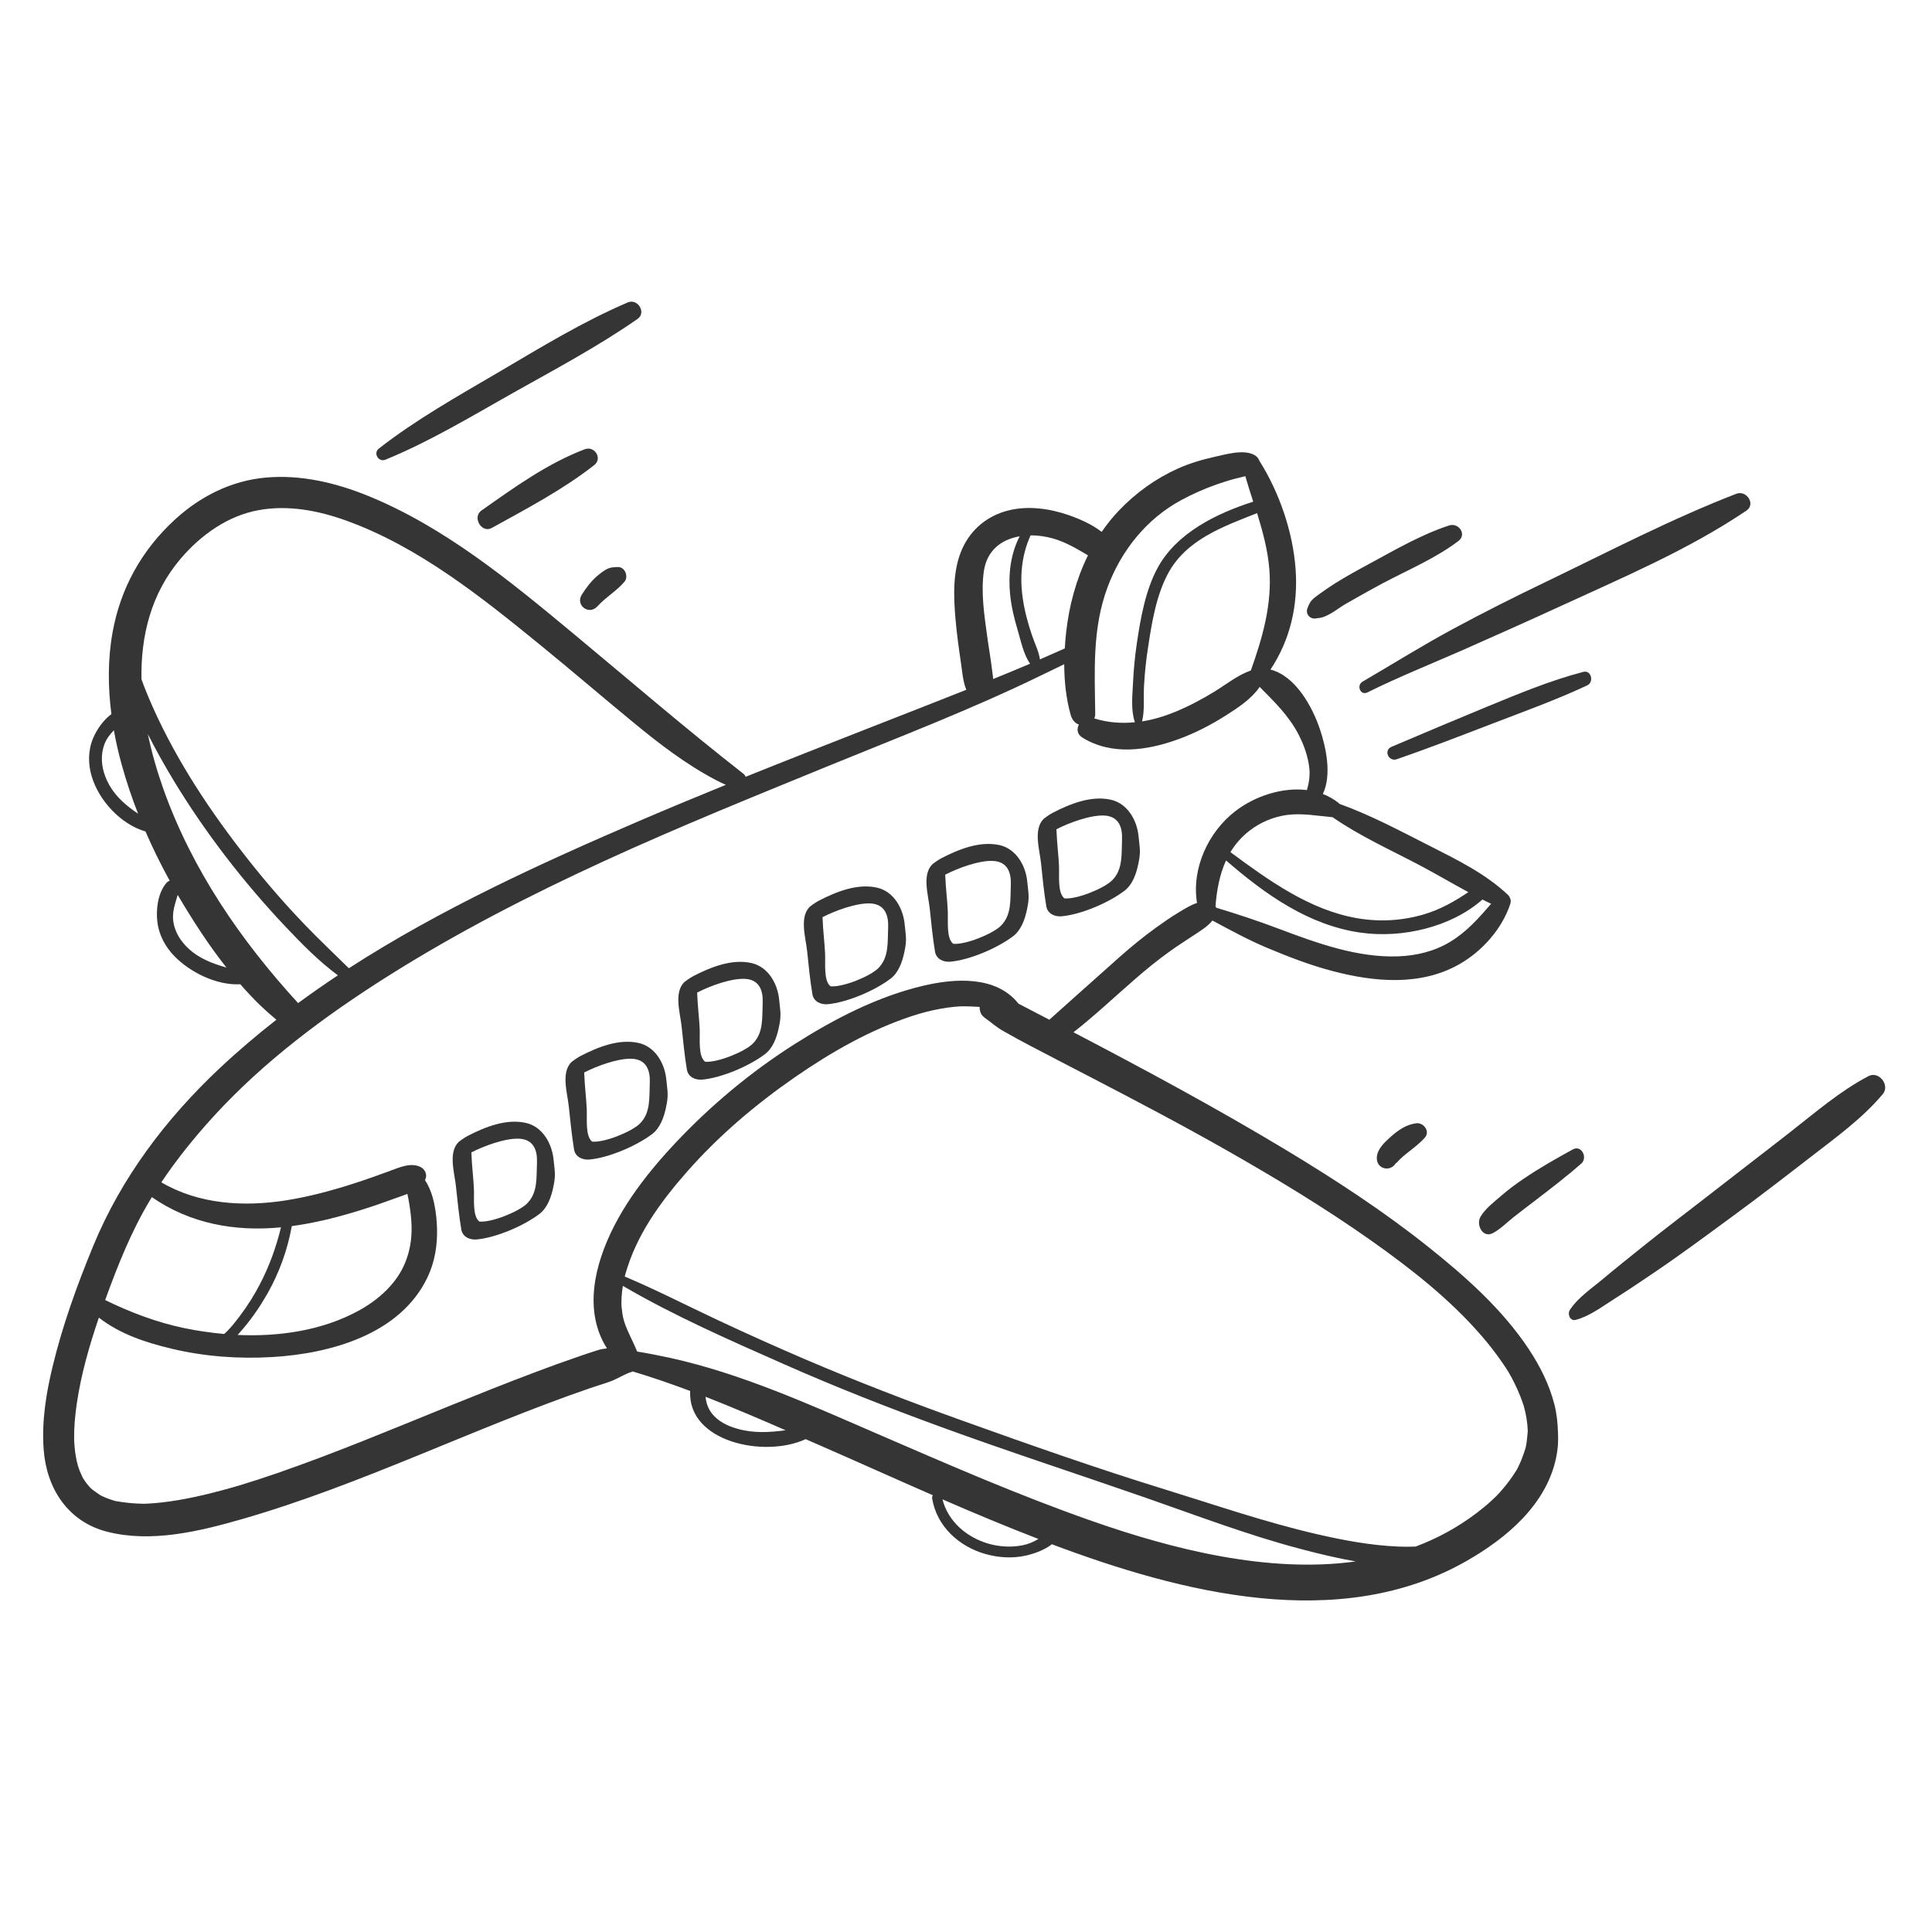 <?xml version="1.0" encoding="utf-8"?>
<svg xmlns="http://www.w3.org/2000/svg" id="Capa_1" style="enable-background:new 0 0 3000 3000;" version="1.1" viewBox="0 0 3000 3000" x="0px" y="0px">
<style type="text/css">
	.st0{fill:#353535;}
</style>
<g>
	<path class="st0" d="M2458.5,1043.3c-51.7,13.5-101.2,34.2-150.5,54.5c-49.3,20.4-98.4,41-147.4,61.9c-12.6,5.4-4.3,23.6,8.4,19.2&#xA;		c49.6-17.1,98.4-36.1,147.4-54.9c49.7-19.1,100.1-37.2,148.3-59.8C2475.4,1059.3,2471.1,1040,2458.5,1043.3z"/>
	<path class="st0" d="M2123.3,1075.2c48.5-24.1,98.9-44.2,148.5-66c49.7-22,99.4-44.1,148.8-66.8c99.2-45.7,200.4-88.3,291.2-149.5&#xA;		c15-10.1,0.1-32.2-15.6-26.2c-101.3,39.2-197.8,89.6-295.6,136.7c-48.3,23.2-96.1,47.2-143.2,72.6c-48.1,25.9-94.3,54.8-141.4,82.3&#xA;		C2105.8,1064,2112.3,1080.6,2123.3,1075.2z"/>
	<path class="st0" d="M2045.2,959.9c15.6-0.3,31.8-15,44.6-22.3c19-10.8,38-21.6,57.3-31.9c39.4-20.9,82-38.7,117.6-65.7&#xA;		c13.5-10.3,0.2-28.8-14.4-24.1c-42.5,13.8-82.6,37.1-121.9,58.4c-19.2,10.4-38.6,20.9-57,32.6c-8.5,5.5-16.9,11.2-25.1,17.2&#xA;		c-3.9,2.9-7.7,5.8-10.8,9.6c-1.3,1.6-6.6,12.3-4.1,8.4C2025.2,952.3,2034.1,963.1,2045.2,959.9z"/>
	<path class="st0" d="M2901.4,1671c-44.1,23-82.7,56.6-121.8,87.1c-38.7,30.3-77.8,60-116.5,90.3c-38.5,30.1-77.7,59.4-115.7,90.1&#xA;		c-19.3,15.6-38.8,31-57.8,47c-17.3,14.6-39.6,29.4-52,48.7c-4,6.3,0.3,17.6,9.2,15.3c21.6-5.7,41.4-20.9,60.1-32.7&#xA;		c21-13.3,41.6-27.2,62.3-41.2c41.3-28,81.4-57.8,121.6-87.3c40.4-29.6,80.1-60.2,119.7-90.9c39.1-30.3,81-60.3,113-98.4&#xA;		C2935.2,1685.2,2917.7,1662.5,2901.4,1671z"/>
	<path class="st0" d="M2318.7,1914.5c11.8-6.5,21.3-16.4,31.8-24.7c11.8-9.3,23.9-18.4,35.8-27.5c23.4-18,46.9-36,69.1-55.5&#xA;		c10.4-9.1,0.4-29.4-13.1-22c-26.3,14.4-52.4,29.2-77.2,46.1c-11.8,8-23.2,16.5-33.9,25.8c-10.9,9.5-25,20-32.3,32.7&#xA;		C2291.7,1901.8,2302.3,1923.5,2318.7,1914.5z"/>
	<path class="st0" d="M2168.1,1806c2-1.5,3.5-3.8,5.1-5.3c3.5-3.5,7.7-7,11.7-10.2c9.9-7.8,19.3-14.7,27.7-24.1&#xA;		c8.5-9.6-2.1-23.6-13.3-22.2c-16,1.9-28.9,11.2-40.7,21.8c-9.1,8.3-20.1,18.3-20.7,31.6c-0.7,18.2,22.1,23.2,30.2,7.4&#xA;		C2166.8,1807.7,2167.9,1806.1,2168.1,1806z"/>
	<path class="st0" d="M598.5,713.8c68.9-28.2,133-67,197.8-103.5c65.4-36.8,132-72.1,193.7-115.1c14.2-9.9,0.2-32.1-15.2-25.6&#xA;		c-69.4,29.7-134.1,69.2-199.1,107.5c-63.9,37.5-129,73.9-187.4,119.4C579,703.7,587.9,718.2,598.5,713.8z"/>
	<path class="st0" d="M908,697.6c-58.2,22.1-109.9,59.6-160.5,95.2c-14.5,10.2,0.2,35.8,16.1,27c54.2-29.9,110.2-59.3,159.1-97.6&#xA;		C936,711.9,923.2,691.8,908,697.6z"/>
	<path class="st0" d="M927.7,941.5c12.8-14.2,29.8-23.8,42-38.2c6.6-7.8,0.9-22.9-9.9-22.8c-7.1,0.1-13.1,0.4-19.3,4.2&#xA;		c-4.6,2.8-8.9,6-13,9.5c-9.6,8.2-17.2,18.4-24,29C892.9,939.8,914.6,956,927.7,941.5z"/>
	<path class="st0" d="M816.4,1743.6c-30.6-6.8-63.2,6.4-89.9,20.1c-5.6,2.9-13.6,8.8-14.2,9.4c-16.7,16.3-6.5,48-4.3,69&#xA;		c2.4,22.4,4.6,44.9,8.3,67c2,11.8,13.5,16.5,24,15.5c29.9-2.8,72.3-20.7,97.2-39.5c12.6-9.6,18.3-26.1,21.5-41&#xA;		c4.3-19.9,2.5-23.8,0.5-44.1C856.9,1775.2,842.2,1749.3,816.4,1743.6z M818.2,1869c-12.9,12.6-55.2,29.7-73.9,27.8&#xA;		c-10.9-8.7-7.7-34.8-8.4-50.9c-0.8-17.4-3-32.4-4-56.4c19-9.9,53.4-22.7,75-21.3c21.5,1.4,27.7,17.7,26.9,37.2&#xA;		C832.8,1828.5,835.4,1852.1,818.2,1869z"/>
	<path class="st0" d="M1012.6,1761c12.6-9.6,18.3-26.1,21.5-41c4.3-19.9,2.5-23.8,0.5-44.1c-2.5-24.8-17.2-50.6-43-56.4&#xA;		c-30.6-6.8-63.2,6.4-89.9,20.1c-5.6,2.9-13.6,8.8-14.2,9.4c-16.7,16.3-6.5,48-4.3,69c2.4,22.4,4.6,44.9,8.2,67&#xA;		c2,11.8,13.5,16.5,24,15.5C945.4,1797.7,987.7,1779.7,1012.6,1761z M993.4,1744.9c-12.9,12.6-55.2,29.7-73.9,27.8&#xA;		c-10.9-8.7-7.7-34.8-8.4-50.9c-0.8-17.4-3-32.4-4-56.4c19-9.9,53.4-22.7,75-21.3c21.5,1.4,27.7,17.7,26.9,37.2&#xA;		C1008,1704.4,1010.6,1728.1,993.4,1744.9z"/>
	<path class="st0" d="M1066.6,1660.9c2,11.8,13.5,16.5,24,15.5c29.9-2.8,72.3-20.7,97.2-39.5c12.6-9.6,18.3-26.1,21.5-41&#xA;		c4.3-19.9,2.5-23.8,0.5-44.1c-2.5-24.8-17.2-50.6-43-56.4c-30.6-6.8-63.2,6.4-89.9,20.1c-5.6,2.9-13.6,8.8-14.2,9.4&#xA;		c-16.7,16.3-6.5,48-4.3,69C1060.8,1616.3,1062.9,1638.7,1066.6,1660.9z M1157.4,1520c21.5,1.4,27.7,17.7,26.9,37.2&#xA;		c-1,23.1,1.6,46.7-15.6,63.6c-12.9,12.6-55.2,29.7-73.9,27.8c-10.9-8.7-7.7-34.8-8.3-50.9c-0.8-17.4-3-32.4-4-56.4&#xA;		C1101.3,1531.4,1135.7,1518.6,1157.4,1520z"/>
	<path class="st0" d="M1261.5,1543.8c2,11.8,13.5,16.5,24,15.5c29.9-2.8,72.3-20.7,97.2-39.5c12.7-9.6,18.3-26.1,21.5-41&#xA;		c4.3-19.9,2.5-23.8,0.5-44.1c-2.5-24.8-17.2-50.6-43-56.4c-30.6-6.8-63.2,6.4-89.9,20.1c-5.6,2.9-13.6,8.8-14.2,9.4&#xA;		c-16.7,16.3-6.5,48-4.3,69C1255.6,1499.2,1257.8,1521.6,1261.5,1543.8z M1352.2,1402.9c21.5,1.4,27.7,17.7,26.9,37.2&#xA;		c-1,23.1,1.6,46.7-15.6,63.6c-12.9,12.6-55.2,29.7-73.9,27.8c-10.9-8.7-7.7-34.8-8.4-50.9c-0.8-17.4-3-32.4-4-56.4&#xA;		C1296.2,1414.3,1330.6,1401.5,1352.2,1402.9z"/>
	<path class="st0" d="M1451.9,1477.8c2,11.8,13.5,16.5,24,15.5c29.9-2.8,72.3-20.7,97.2-39.5c12.6-9.6,18.3-26.1,21.5-41&#xA;		c4.3-19.9,2.5-23.8,0.5-44.1c-2.5-24.8-17.2-50.6-43-56.4c-30.6-6.8-63.2,6.4-89.9,20.1c-5.6,2.9-13.6,8.8-14.2,9.4&#xA;		c-16.7,16.3-6.5,48-4.3,69C1446.1,1433.2,1448.2,1455.6,1451.9,1477.8z M1542.7,1336.9c21.5,1.4,27.7,17.7,26.9,37.2&#xA;		c-1,23.1,1.6,46.7-15.6,63.6c-12.9,12.6-55.2,29.7-73.9,27.8c-10.9-8.7-7.7-34.8-8.4-50.9c-0.7-17.4-3-32.4-4-56.4&#xA;		C1486.7,1348.3,1521,1335.4,1542.7,1336.9z"/>
	<path class="st0" d="M1624.7,1407.3c2,11.8,13.5,16.5,24,15.5c30-2.8,72.3-20.7,97.2-39.5c12.7-9.6,18.3-26.1,21.5-41&#xA;		c4.3-19.9,2.5-23.8,0.5-44.1c-2.5-24.8-17.2-50.6-43-56.4c-30.6-6.8-63.2,6.4-89.9,20.1c-5.6,2.9-13.6,8.8-14.2,9.4&#xA;		c-16.7,16.3-6.5,48-4.3,69C1618.8,1362.7,1621,1385.2,1624.7,1407.3z M1715.4,1266.4c21.5,1.4,27.7,17.7,26.9,37.2&#xA;		c-1,23.1,1.6,46.7-15.6,63.6c-12.9,12.6-55.2,29.7-73.9,27.8c-10.9-8.7-7.7-34.8-8.4-50.9c-0.8-17.4-3-32.4-4-56.4&#xA;		C1659.4,1277.8,1693.8,1265,1715.4,1266.4z"/>
	<path class="st0" d="M2419.4,2235.8c0-1.8,0-3.5,0-5.2c-0.1-2.6-0.1-5.3-0.2-7.9c0,2.9,0,3.5,0,1.8c-0.4-15-1.9-29.4-5.6-43.9&#xA;		c-7.9-30.8-22.1-59-39.6-85.5c-41-62.1-98.9-113.3-156.6-159.3c-68.9-54.9-142.9-103.2-218.2-148.7&#xA;		c-108.4-65.4-220.1-125.5-332.3-184.2c33.3-26.1,64.1-55.2,96.1-83c17.4-15.2,35.4-29.7,54.1-43.1c11.7-8.4,23.9-16.1,35.9-24.1&#xA;		c10.7-7.1,21.8-13.6,29.7-23.3c27.8,14.9,55.2,29.9,84.4,42.2c33.8,14.2,67.9,27.4,103.4,36.6c64,16.7,135.3,23.1,195.1-10.7&#xA;		c35.5-20,66.8-55,79.6-94c1.1-3.5,0.8-6.6-0.5-9.2c-0.7-1.7-1.6-3.2-3-4.6c-34.6-32.8-78.8-54.5-121-75.9&#xA;		c-45.8-23.2-92.2-48.1-140.6-65.5c-0.5-0.6-1.1-1.2-1.8-1.7c-7.5-5.9-15.6-10.4-24.2-13.7c14.2-29.6,4.9-72.6-4.5-100.5&#xA;		c-11.7-34.8-37.7-82.7-76.8-92.7c30.7-46.2,43.1-99.8,39-156.1c-4.2-57.8-25.3-119.1-56.3-168.2c-1.2-3.6-3.9-6.9-8.1-9.1&#xA;		c-16.8-9-44.7-0.6-62.4,3.3c-19.3,4.3-38.9,10.2-56.9,18.4c-33.7,15.3-64,37.1-89.6,63.7c-10.3,10.7-19.5,22.1-27.8,34.2&#xA;		c-15-11.6-33.3-19.7-50.6-25.8c-30-10.5-63.8-15.3-95-7.3c-31.8,8.2-57,28.8-70.7,58.8c-15.3,33.6-13.8,73.6-10.7,109.5&#xA;		c2,22.8,5.1,45.5,8.5,68.2c1.9,12.6,2.9,28.8,8.3,41.8c-48.4,19.3-96.9,38.1-145.3,57.1c-65.8,25.8-131.7,51.6-197.3,78&#xA;		c-0.8-1.9-2.1-3.7-4.1-5.2c-89.8-70.1-176.3-144.8-264-217.6c-97.5-81-199.9-165.3-318.5-213.5c-50.2-20.4-104.4-33.2-158.8-28.3&#xA;		c-53.5,4.8-102,29.4-141.2,65.5C220,854.3,187,913.5,174.7,982.4c-7.4,41.5-7.2,84.4-1.7,126.5c-12.6,9.2-22.6,23.8-28.2,36.9&#xA;		c-8.1,18.8-8.3,39.9-2.5,59.4c11.1,37.6,44.8,74.6,83.6,85.9c11.3,26.1,23.9,51.5,37.6,76.5c-1.8,0.6-3.6,1.7-4.9,3.2&#xA;		c-13.6,15.5-16.8,42.2-14.1,62c2.6,19.5,12.3,37.4,25.9,51.5c24.5,25.4,66,46.1,102.7,44c10,11.4,20.3,22.5,31.2,33&#xA;		c8,7.7,16.3,15,24.9,22.1c-30.5,23.9-60.1,49-88.4,75.6c-83.1,78.2-152.4,169.7-196,275.6c-25.2,61.1-47.7,123.4-63.2,187.7&#xA;		c-10.1,41.9-17,85.1-13.8,128.3c4.4,60.7,37.7,112.2,98.4,127.8c68.3,17.6,143-0.4,209.1-19.4c185.7-53.4,359.4-141.1,541.9-203.8&#xA;		c10.6-3.7,21.6-6.7,32.1-10.7c9.9-3.8,21.4-11.1,29.7-13.6c1.2-0.3,2.2-0.8,3.2-1.4c30.2,9,60,19.3,89.5,30.4&#xA;		c-4.1,79.3,115.4,104.4,179.3,74.8c6.8,3,13.6,6,20.4,8.9c59.1,25.8,118,52.4,177.1,78.2c-0.9,1.4-1.4,3.1-1,5.3&#xA;		c7.3,43.1,41.5,74.2,82.5,85.9c20.1,5.7,41.6,7.1,62,2.7c13.4-2.9,29.5-8.6,41.4-17.8c200.6,75.5,447.4,139,645,25.3&#xA;		c61.6-35.4,122.6-86.8,137.9-159.5c1.3-6.3,2.3-12.7,2.8-19.1C2419.3,2241.6,2419.4,2238.7,2419.4,2235.8z M2301.9,1396.8&#xA;		c4.5,2.3,9,4.5,13.5,6.6c-19.1,22.1-37.5,43.2-63.3,58.9c-24.2,14.8-52.4,21.6-80.5,22.7c-63.4,2.5-126.9-20.6-185.3-42.6&#xA;		c-32.4-12.2-64.7-23-97.7-32.9c-0.3-0.8-0.7-1.6-1.2-2.4c2-25.1,6.4-49.3,16.4-71c60.6,52.5,128.3,100.9,209.7,112.2&#xA;		C2176.7,1457.1,2252.7,1440.2,2301.9,1396.8z M2069.3,1269C2069.3,1269,2069.3,1269,2069.3,1269c41.9,29.1,89.5,50.5,134.5,74.2&#xA;		c25.6,13.5,50.6,28.3,76.2,42.1c-21.2,14.3-42.7,26.6-68.2,34.3c-33.6,10.1-69.2,12.2-103.8,6.3c-73.9-12.5-138.2-58.9-197.4-102.7&#xA;		c7.5-12.4,17.2-23.7,29.9-33.5c16.8-12.9,36.6-21.2,57.5-24.2C2021.6,1262.3,2045.9,1266.9,2069.3,1269z M1971,883.5&#xA;		c4.5,54.5-10.6,106.9-28.7,157.6c-20.4,7.2-37.6,21.2-56.1,32.6c-19.9,12.2-40.8,23.3-62.4,32.1c-16.4,6.7-33.3,11.7-50.4,14.4&#xA;		c4.3-17.5,2-36.7,3-54.6c1.1-20,3.1-40,6.2-59.8c5.8-38.1,12.6-80.8,31.1-115.2c28.3-52.8,85.7-73,138.3-93.8&#xA;		C1960.6,824.9,1968.5,853.4,1971,883.5z M1719.7,912.1c21.2-57.1,60.7-106.6,114.8-135.7c17.4-9.4,35.6-17.4,54.2-24&#xA;		c9.8-3.5,19.7-6.6,29.7-9.2c4.9-1.3,10.2-2.3,15.3-3.8c3.8,13.3,8.1,26.4,12.3,39.6c-56.8,18.1-118.4,48.4-147.8,101.6&#xA;		c-19.3,34.8-27,78.6-32.8,117.5c-3.1,20.8-5.1,41.7-6.1,62.7c-0.9,19.4-3.5,41.9,2.9,60.5c0,0.1,0.1,0.2,0.1,0.2&#xA;		c-21,2.1-42.3,0.6-63.2-6c1-2,1.6-4.2,1.6-6.5C1699.8,1042.1,1695.9,976.2,1719.7,912.1z M1600.3,831.3c11.7-0.1,23.7,1.7,35,4.9&#xA;		c19.9,5.7,36.9,16,54.1,26.1c-18.3,37.2-29.3,78.2-33.9,119.4c-0.9,8.3-1.6,16.7-2.1,25.2c-12.8,5.7-25.7,11.4-38.6,17&#xA;		c-1.8-12.9-8.4-25.4-12.4-37.6c-6.1-18.1-11.2-36.6-14-55.5C1583.1,896.7,1586,862.6,1600.3,831.3z M1527.6,887.8&#xA;		c4.6-33.6,27.9-50.3,55.7-55c-14.2,27.6-17.9,59.3-14.8,90.4c1.9,18.7,6.3,37.1,11.7,55.1c4.8,16,9.1,37.9,19.3,52.3&#xA;		c-19,8.1-38.1,16-57.3,23.8c-0.5-5.7-1.4-11.4-2.1-16.9c-2-16.6-5-33-7.2-49.5C1528.4,955.3,1523.1,920.6,1527.6,887.8z M280.1,868&#xA;		c32.4-38.2,74.5-67.3,121.3-75.8c45.7-8.4,92.5,0.4,136.5,16.3c112.4,40.6,209.8,118.7,301.5,193.4&#xA;		c48.1,39.2,95.2,79.7,143.1,119.1c41,33.8,82.2,65.6,129.4,90.4c5,2.6,10.1,5,15.2,7.3c-44.5,18.1-88.8,36.5-132.9,55.4&#xA;		c-153.8,66.1-310.3,137.6-452.5,229.4c-22.6-22.3-45.8-44.1-67.8-67c-31.4-32.6-61-66.8-89-102.3&#xA;		c-57.5-72.9-109.9-151.5-147.8-236.5c-6.3-14.1-12.1-28.3-17.4-42.8C218.4,987.6,234.5,921.8,280.1,868z M163.4,1205.5&#xA;		c-6-15.8-7.3-33.1-1.5-49.2c3.4-9.3,8.9-16.1,14.9-22.3c3.3,18.2,7.4,36.2,12.3,53.8c7.1,25.7,15.6,50.9,25.3,75.7&#xA;		C192.6,1248.9,173.5,1231.9,163.4,1205.5z M291.4,1471.7c-11.1-10.7-19.6-24.2-22.1-39.6c-2.6-15.6,2.7-28.5,6.6-42.5&#xA;		c0.3,0.4,0.5,0.9,0.8,1.3c22.5,38.2,47.1,76.3,74.9,111.5C329.8,1496.1,308.9,1488.5,291.4,1471.7z M253.8,1225.5&#xA;		c-9.7-27.3-18.1-56.2-24.2-85.6c12.2,24.3,25.6,48,39.6,71.3c49.6,82,108.9,158.7,174.7,228.3c24.9,26.3,51.3,53.2,80.8,75&#xA;		c-21,13.9-41.6,28.3-61.8,43.1C373.7,1460.2,298.4,1350.6,253.8,1225.5z M233.8,1862.2c0.7-1.1,1.4-2.2,2-3.3&#xA;		c59.1,41,128.5,53.9,200.5,46.9c-7.3,30.3-17.9,59.7-32.3,87.5c-9.1,17.6-19.6,34.4-31.6,50.2c-7.4,9.8-15.1,19.8-24.3,27.9&#xA;		c-21.3-1.9-42.2-5-62.4-9.2c-41.9-8.7-83.7-24.5-122.4-43.5C182.8,1964.9,204,1911.4,233.8,1862.2z M453.1,1903.9&#xA;		c35.5-4.8,70.3-13.5,104.6-24.1c18.8-5.8,37.3-12.2,55.8-19c6-2.2,12.6-4.3,19.1-6.9c1,5.1,2.1,10.1,2.9,15.2&#xA;		c1.9,11.7,3.4,23.9,3.6,35.8c0.4,19.7-2.8,38-9.8,55.4c-13,32.3-41.1,58-73.3,75.4c-55.9,30.3-122.3,40.1-187,37.2&#xA;		c2.8-3.1,5.6-6.3,8.3-9.5c14.4-17,27-35.4,38-54.8C433.8,1976,446.5,1940.5,453.1,1903.9z M224.7,2334.9&#xA;		C226.2,2334.8,225.8,2334.8,224.7,2334.9L224.7,2334.9z M928.3,2096.5c-10.8,3.3-21.5,7.1-32.1,10.7c-22.1,7.6-44.2,15.6-66.1,23.9&#xA;		c-44.9,16.9-89.4,34.7-133.8,52.7c-88.3,35.8-176.2,72.7-266.2,103.8c-19.6,6.8-39.3,13.2-59.2,19.2c-14.1,4.2-35.6,10-54,14.4&#xA;		c-17.6,4.1-35.3,7.7-53.2,10.2c-7.5,1.1-15,1.9-22.6,2.6c-3.9,0.3-7.9,0.6-11.8,0.8c-1.7,0.1-3.3,0.1-5,0.2c-0.5,0-1.1,0-1.8,0&#xA;		c-14.1-0.2-27.6-1.5-41.5-3.9c-1-0.2-1.5-0.2-1.9-0.3c-0.5-0.2-1.3-0.4-2.5-0.8c-2.5-0.8-4.9-1.5-7.3-2.4c-2.8-1-5.6-2.1-8.4-3.4&#xA;		c-1.3-0.6-2.7-1.3-4-1.9c-0.3-0.1-0.5-0.2-0.7-0.3c-4.4-2.9-8.7-5.8-12.9-9.1c-0.9-0.7-1.8-1.6-2.7-2.4c0,0-0.1-0.1-0.1-0.1&#xA;		c-1.9-2.2-3.9-4.3-5.7-6.6c-1.8-2.3-3.4-4.8-5.1-7.2c-0.7-1.4-1.5-2.7-2.2-4.1c-2.6-5.3-4.7-10.7-6.5-16.3c0.3,0.7-1.7-6.6-2-8&#xA;		c-0.6-3.1-1.2-6.1-1.7-9.2c-0.6-3.9-1.1-7.8-1.4-11.7c-0.2-2.1-0.3-4.1-0.5-6.2c0-0.7-0.2-5.7-0.3-6c-0.3-18.3,1.4-36.7,4-54.7&#xA;		c6.6-45.8,19.5-90.6,34.4-134.4c32.9,25.6,72.7,38.7,113.6,48.4c50.9,12.1,103.7,15.9,155.9,12.8c90.5-5.4,198.8-35.3,240.9-124&#xA;		c11.3-23.7,15.4-49.8,14.7-75.9c-0.7-23-4.7-54.2-18.8-74.9c0.3-0.5,0.5-1,0.8-1.5c3.3-7.6-1.2-16-8.4-19.2&#xA;		c-15.7-7.1-34.2,2-49.2,7.4c-16.9,6.1-33.7,12.2-50.8,17.7c-35.3,11.5-71.4,21.3-108.1,27.1c-65.9,10.4-135.6,6.1-193.6-28&#xA;		c24.1-36,51.3-69.7,80.5-101.7c78.6-86.2,173.8-157,272.2-219c107.1-67.5,220.2-125.5,335.2-178.3&#xA;		c116.1-53.3,234.7-101.2,353-149.6c108.2-44.2,217.8-86.3,323-137.5c12.7-6.2,25.4-12.2,38.1-18.4c0.1,26.6,2.9,53.3,10,78.6&#xA;		c2,7.1,6.3,12.9,12.8,15.1c-3.6,6.7-3,15,5.4,20.2c45.5,28.2,100.6,20.1,148.6,2.7c26-9.4,50.8-22.2,74.1-37&#xA;		c19.1-12.2,39.7-25.5,52.6-44.4c22.5,22.8,45.2,44.6,60.3,73.8c8.5,16.4,14.7,33.9,16.8,52.4c1.3,11.9-0.6,23-3.7,34&#xA;		c-38.5-4.8-80.9,9.6-110.6,32.3c-42.7,32.6-68.8,89.4-60.1,143c-9.7,3.1-18.6,8.8-27.5,14.1c-12.8,7.6-25,16.2-37.1,24.9&#xA;		c-19.3,14-37.8,29.1-55.6,44.9c-36.5,32.3-72.7,65-109.1,97.4c-15.5-8.1-31-16.1-46.5-24.2c-0.5-0.3-1-0.5-1.5-0.8&#xA;		c-0.1-0.1-0.1-0.2-0.2-0.3c-34.7-43.3-98.4-39-147-27.6c-71.6,16.8-138.2,51.4-199.9,90.5c-68.3,43.3-131.2,95.8-186.5,154.8&#xA;		c-47.3,50.5-92.3,109.2-114.3,175.6c-10.2,30.8-15.3,64.4-9.1,96.6c2.9,15.1,8.9,31.8,18.1,45.7&#xA;		C937.6,2094.3,932.6,2095.1,928.3,2096.5z M1145.8,2218.8c-15.4-4.2-31.1-11.6-40.9-24.7c-5.9-7.9-8.5-16.4-9.3-25.2&#xA;		c41.8,16.4,83.2,34.1,124.3,52C1195.2,2224.2,1170.6,2225.7,1145.8,2218.8z M1587.9,2399.5c-17.6,3.5-36.2,2.4-53.4-2.6&#xA;		c-33.4-9.8-62.4-34.3-71-68.7c49.3,21.4,98.8,42.2,149,61.5C1605.1,2394.1,1597.4,2397.6,1587.9,2399.5z M1695,2361.6&#xA;		c-114.4-40.1-225.4-88.7-336.5-136.8c-102.7-44.5-208.1-92.1-317.9-116.3c-17-3.7-34-7-51.2-9.8c-7.6-18.6-18.5-37.2-21.8-52.8&#xA;		c-1.2-5.4-1.8-10.9-2.4-16.4c-0.2-1.5-0.2-3.1-0.3-4.7c0-0.3,0-0.5,0-0.7c0-0.1,0-0.2,0-0.3c0-3.2,0.1-6.3,0.3-9.5&#xA;		c0.3-5.9,1-11.8,2-17.6c79.3,46.4,165,83.9,248.8,121c80.1,35.5,161.6,67.5,243.9,97.6c104.5,38.2,210.3,72.6,315.4,109.1&#xA;		c81.2,28.2,161.4,59,244.6,80.9c28.1,7.4,56.6,14.3,85.3,19.3C1969.4,2443.4,1821.3,2405.9,1695,2361.6z M2369.7,2244.5&#xA;		c-0.1,0.7-0.3,1.4-0.4,2.2c-0.2,0.7-0.7,2.7-0.9,3.3c-2,6-3.9,11.9-6.3,17.7c-1.3,3.1-2.7,6.2-4.2,9.3c-0.5,1.1-1.1,2.2-1.7,3.4&#xA;		c-0.3,0.6-0.5,1-0.6,1.3c-0.1,0.2-0.3,0.4-0.6,0.9c-7.6,12.3-16.2,23.8-25.9,34.5c-1.5,1.7-3,3.3-4.5,4.9c-0.2,0.2-0.4,0.4-0.5,0.5&#xA;		c-0.3,0.3-0.6,0.6-1,1c-2.8,2.7-5.7,5.4-8.6,8.1c-6.8,6.2-14,12-21.3,17.6c-29.9,22.7-61.7,39.8-95,52.3c-9.2,0.4-18.2,0.4-27,0&#xA;		c-42.6-1.8-85-9.7-126.5-19.3c-79.8-18.4-157.2-45.2-235.4-69.3c-106.4-32.8-211.7-69.9-316.5-107.5c-82-29.4-163.2-60.7-243.3-95&#xA;		c-45.4-19.5-90.5-39.7-135.2-60.7c-48-22.5-95.3-46.9-144.2-67.5c0.4-1.4,0.8-3.1,0.9-3.5c17.1-60.7,53.6-111.2,95.6-159&#xA;		c49.1-55.9,106.6-104.7,167.7-147c56.4-39,117.1-73.8,182.5-95.2c13.8-4.5,28-8.3,43.6-11.1c7-1.3,14.1-2.3,21.2-3&#xA;		c8.2-0.8,12.3-1,17.6-0.8c6.5,0.2,13,0.3,19.5,0.8c0.8,0.1,1.7,0.2,2.5,0.2c-0.2,6.5,2.2,13.2,7.9,16.4c-5.5-3.2,5.1,4,6.7,5.3&#xA;		c2.3,1.9,4.7,3.7,7.1,5.6c5.2,4,10.4,7.5,16.1,10.7c14,8,28.2,15.7,42.5,23.2c29.9,15.7,60,31.2,90,46.8&#xA;		c71.5,37.1,144,75.2,213.1,114.5c76.6,43.5,152.2,89.2,224.2,140c62.6,44.2,123.1,91.7,172.2,148.7c10.9,12.6,21.2,25.8,30.7,39.5&#xA;		c9.6,14,13,19.3,20.4,34.4c3.2,6.4,6.1,13,8.7,19.6c1.2,2.9,2.3,5.9,3.3,8.9c0.5,1.5,1,3,1.5,4.4c0.2,0.7,0.4,1.2,0.5,1.5&#xA;		c0,0.2,0.1,0.4,0.2,0.7c3.3,12.3,5.6,25,6,37.7c0,0.1,0,0.1,0,0.2c-0.1,1.7-0.3,3.5-0.4,5.2c-0.2,2.9-0.5,5.8-0.9,8.7&#xA;		C2370.8,2238.7,2370.2,2241.6,2369.7,2244.5z"/>
</g>
</svg>